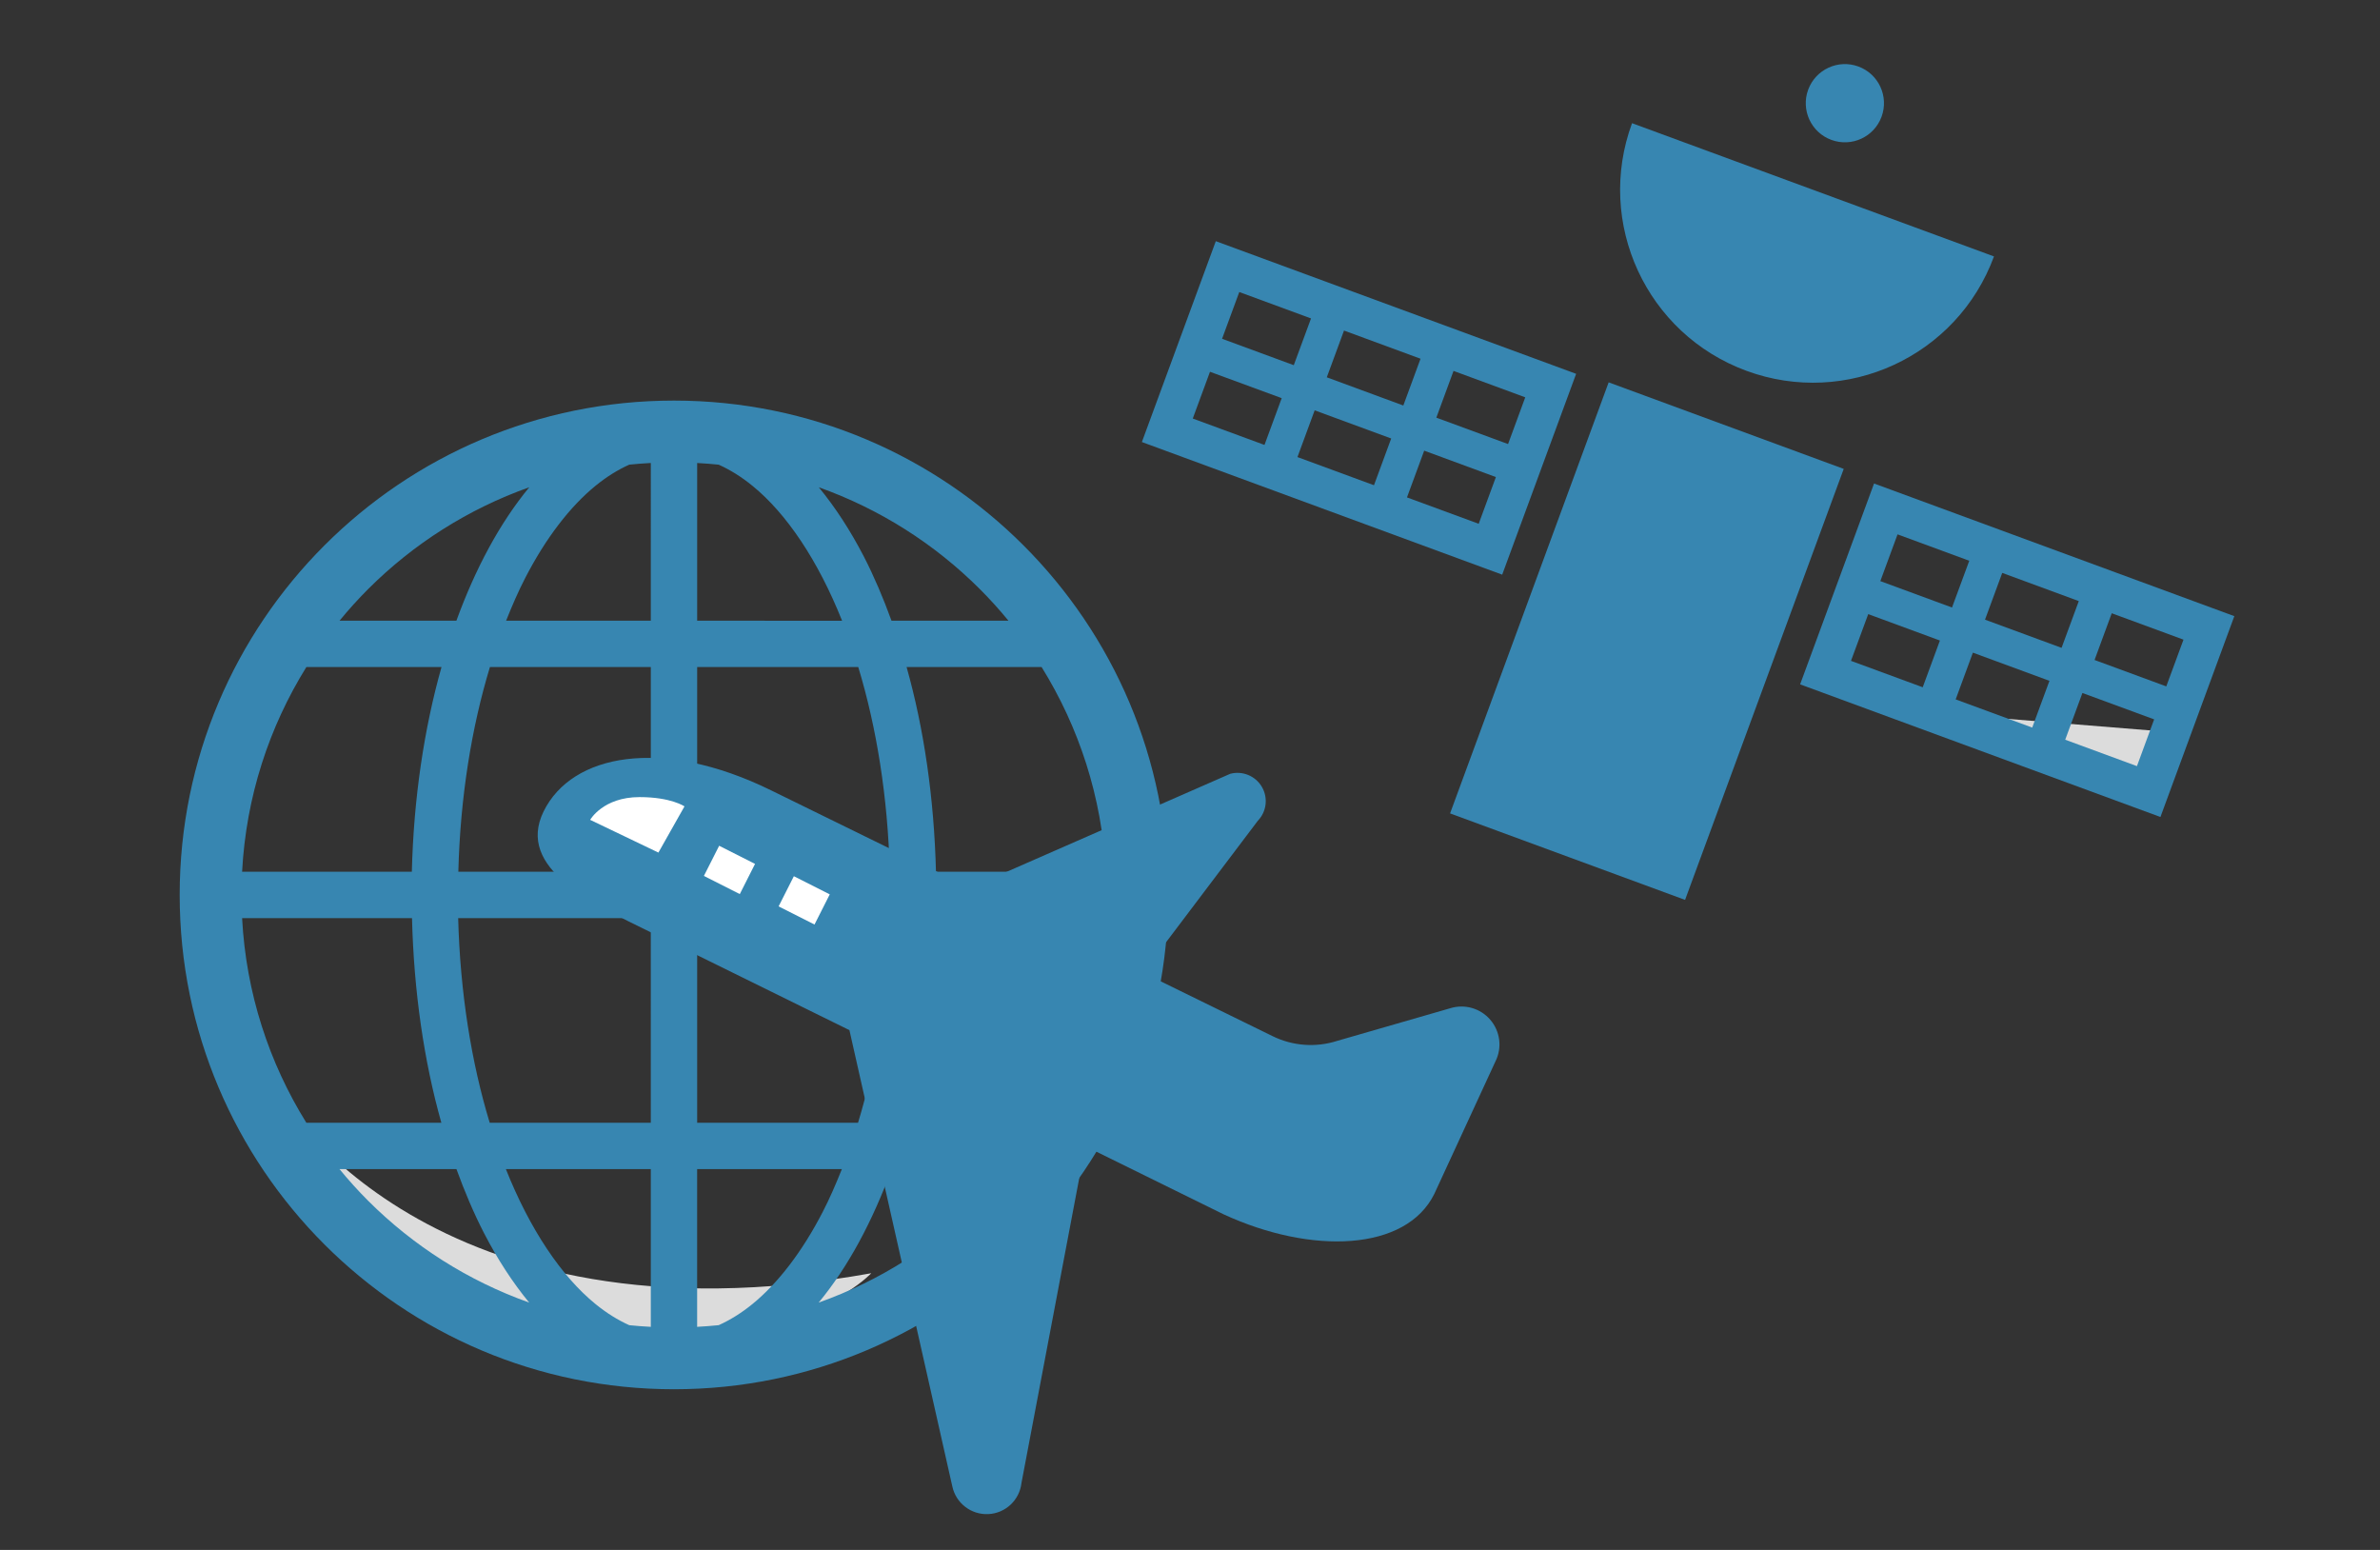 <?xml version="1.0" encoding="utf-8"?>
<!-- Generator: Adobe Illustrator 16.0.3, SVG Export Plug-In . SVG Version: 6.00 Build 0)  -->
<!DOCTYPE svg PUBLIC "-//W3C//DTD SVG 1.1//EN" "http://www.w3.org/Graphics/SVG/1.1/DTD/svg11.dtd">
<svg version="1.1" id="レイヤー_1" xmlns="http://www.w3.org/2000/svg" xmlns:xlink="http://www.w3.org/1999/xlink" x="0px"
	 y="0px" width="215px" height="140px" viewBox="0 0 215 140" enable-background="new 0 0 215 140" xml:space="preserve">
<rect x="0" y="0" width="215" height="140" fill="#333333" stroke="none"/>
<polygon fill="#DCDCDC" points="180.129,64.834 197.168,66.214 194.958,71 "/>
<path fill="#DCDCDC" d="M25.244,98.933c0,0,13.484,23.253,53.46,16.076c0,0-11.271,12.266-41.013-0.103
	C26.106,110.088,25.244,98.933,25.244,98.933z"/>
<g>
	<path fill="#3786B1" d="M157.764,33.494c9.027,3.323,19.041-1.302,22.365-10.331l-32.697-12.036
		C144.107,20.157,148.73,30.168,157.764,33.494z"/>
	<polygon fill="#3786B1" points="145.32,34.537 130.994,73.473 152.223,81.285 166.555,42.354 	"/>
	<path fill="#3786B1" d="M109.831,21.785l-6.678,18.143l32.55,11.98l6.679-18.142L109.831,21.785z M128.325,32.403l-1.554,4.226
		l-6.914-2.547l1.555-4.224L128.325,32.403z M111.952,26.378l6.481,2.385l-1.558,4.223l-6.478-2.385L111.952,26.378z M107.75,37.805
		l1.555-4.223l6.479,2.382l-1.555,4.226L107.75,37.805z M117.207,41.286l1.555-4.222l6.913,2.544l-1.555,4.222L117.207,41.286z
		 M133.58,47.312l-6.479-2.383l1.555-4.222l6.477,2.385L133.58,47.312z M129.753,37.726l1.554-4.223l6.479,2.386l-1.553,4.221
		L129.753,37.726z"/>
	<path fill="#3786B1" d="M195.165,73.797l6.676-18.142l-32.547-11.981l-6.678,18.142L195.165,73.797z M176.668,63.175l1.555-4.223
		l6.916,2.546l-1.556,4.222L176.668,63.175z M193.043,69.202l-6.479-2.385l1.553-4.221l6.48,2.383L193.043,69.202z M197.248,57.778
		L195.693,62l-6.479-2.385l1.553-4.221L197.248,57.778z M187.79,54.295l-1.556,4.223l-6.916-2.545l1.556-4.224L187.79,54.295z
		 M171.417,48.268l6.479,2.384l-1.559,4.224l-6.475-2.385L171.417,48.268z M175.244,57.857l-1.553,4.222l-6.48-2.385l1.557-4.222
		L175.244,57.857z"/>
	<path fill="#3786B1" d="M165.438,12.636c1.832,0.676,3.862-0.262,4.535-2.093c0.674-1.833-0.263-3.863-2.095-4.536
		c-1.829-0.674-3.858,0.264-4.535,2.095C162.67,9.932,163.607,11.963,165.438,12.636z"/>
</g>
<g>
	<path fill="#3786B1" d="M60.884,36.184c-24.662,0.001-44.65,19.991-44.652,44.652c0.001,24.662,19.99,44.65,44.652,44.652
		c24.663-0.002,44.652-19.99,44.654-44.652C105.537,56.175,85.547,36.185,60.884,36.184z M33.257,53.209
		c4.071-4.069,9.028-7.234,14.557-9.197c-2.648,3.205-4.856,7.31-6.586,12.056H30.67C31.486,55.075,32.348,54.118,33.257,53.209z
		 M27.676,60.254h12.208c-1.571,5.569-2.513,11.833-2.68,18.489H21.871C22.228,71.975,24.308,65.676,27.676,60.254z M27.676,101.418
		c-3.368-5.422-5.449-11.721-5.805-18.488h15.348c0.167,6.65,1.083,12.924,2.652,18.488H27.676L27.676,101.418z M33.257,108.463
		c-0.909-0.908-1.771-1.865-2.588-2.859h10.565c0.747,2.055,1.573,4.002,2.497,5.793c1.213,2.346,2.574,4.443,4.073,6.262
		C42.279,115.693,37.326,112.529,33.257,108.463z M58.792,119.85c-0.653-0.033-1.303-0.082-1.947-0.149
		c-1.027-0.461-2.045-1.091-3.053-1.911c-3.076-2.505-5.926-6.745-8.093-12.186h13.093V119.85L58.792,119.85z M58.792,101.418
		H44.239c-1.653-5.438-2.672-11.74-2.849-18.488h17.401L58.792,101.418L58.792,101.418z M58.792,78.743H41.404
		c0.175-6.752,1.199-13.051,2.854-18.489h14.535L58.792,78.743L58.792,78.743z M58.792,56.068H45.719
		c0.542-1.359,1.11-2.671,1.732-3.872c1.856-3.598,4.042-6.435,6.341-8.313c1.008-0.821,2.025-1.451,3.053-1.912
		c0.645-0.066,1.294-0.116,1.947-0.15V56.068L58.792,56.068z M94.095,60.254c3.368,5.422,5.447,11.721,5.805,18.489H84.552
		c-0.168-6.649-1.084-12.924-2.654-18.489H94.095L94.095,60.254z M88.513,53.209c0.91,0.909,1.772,1.865,2.588,2.859H80.535
		c-0.747-2.054-1.574-4.002-2.496-5.793c-1.213-2.344-2.575-4.442-4.072-6.26C79.49,45.979,84.443,49.143,88.513,53.209z
		 M62.979,41.823c0.653,0.034,1.302,0.084,1.946,0.15c1.027,0.462,2.044,1.09,3.052,1.912c3.077,2.504,5.926,6.746,8.094,12.184
		H62.979V41.823z M62.979,60.254h14.553c1.653,5.437,2.672,11.742,2.848,18.489H62.979V60.254z M62.979,82.93h17.387
		c-0.175,6.752-1.199,13.051-2.854,18.488H62.979V82.93z M67.977,117.788c-1.008,0.821-2.025,1.448-3.052,1.911
		c-0.645,0.066-1.293,0.115-1.948,0.15v-14.246h13.074c-0.542,1.358-1.11,2.672-1.732,3.871
		C72.463,113.073,70.277,115.909,67.977,117.788z M88.513,108.463c-4.07,4.068-9.029,7.234-14.557,9.196
		c2.649-3.204,4.855-7.31,6.586-12.056h10.559C90.285,106.598,89.422,107.555,88.513,108.463z M94.095,101.418h-12.21
		c1.572-5.568,2.514-11.833,2.681-18.488h15.333C99.542,89.697,97.463,95.996,94.095,101.418z"/>
</g>
<g>
	<path fill="#3786B1" d="M134.619,92.104c-0.9-1.043-2.336-1.442-3.646-1.021l-10.158,2.931c-1.936,0.627-4.039,0.473-5.866-0.427
		l-11.689-5.726l10.367-13.723c0.795-0.822,0.947-2.08,0.362-3.07c-0.581-0.985-1.754-1.466-2.858-1.171l-20.561,9.014l4.004,1.964
		l-2.753,1.377L87.63,80.2l-17.968-8.808c-9.924-4.878-18.009-3.278-20.553,1.898c-2.545,5.18,4.512,8.383,9.689,10.928
		l17.936,8.832l9.291,41.197c0.319,1.523,1.698,2.594,3.262,2.518c1.556-0.078,2.823-1.274,2.992-2.828l5.762-30.402l12.482,6.146
		c7.99,3.688,16.506,3.334,19.049-1.843l5.529-11.981C135.711,94.625,135.521,93.146,134.619,92.104z"/>
</g>
<path fill="#FFFFFF" d="M53.313,74.055c0,0,1.153-2.055,4.46-2.055c2.857,0,4.06,0.84,4.06,0.84l-2.355,4.172L53.313,74.055z"/>
<rect x="64.049" y="77.008" transform="matrix(-0.892 -0.451 0.451 -0.892 89.231 178.337)" fill="#FFFFFF" width="3.635" height="3.055"/>
<rect x="70.8" y="79.755" transform="matrix(-0.892 -0.451 0.451 -0.892 100.763 186.583)" fill="#FFFFFF" width="3.635" height="3.055"/>
</svg>
